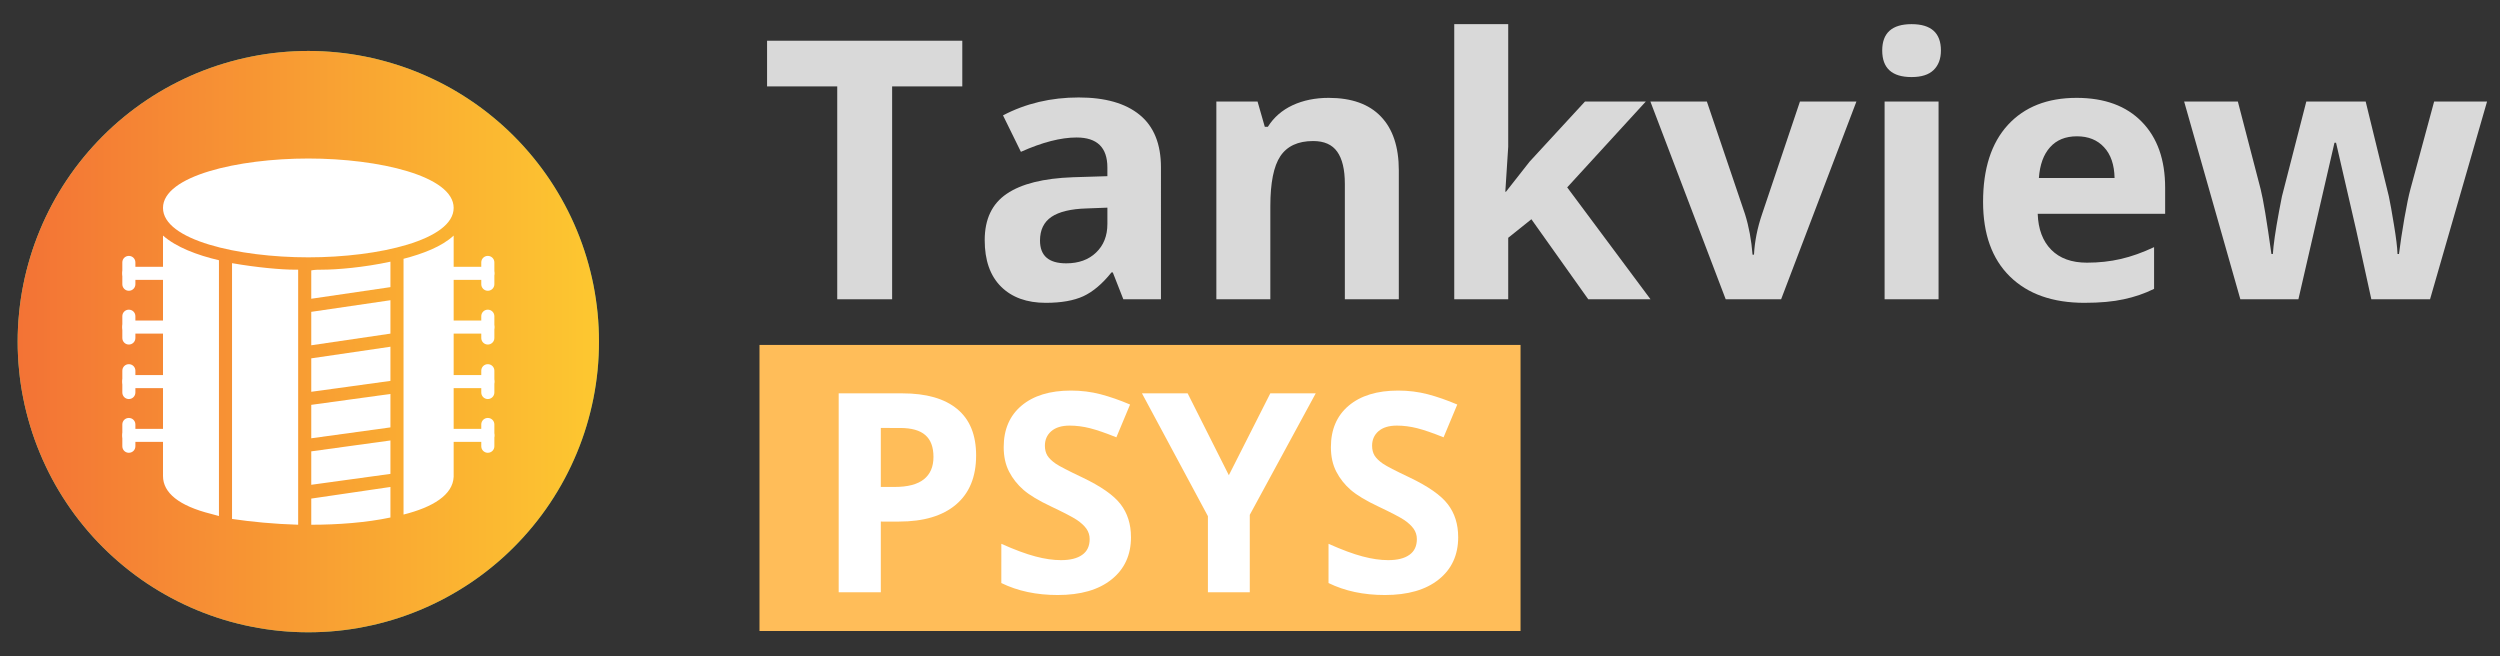 <?xml version="1.0" encoding="UTF-8" standalone="no"?>
<svg
   width="800"
   zoomAndPan="magnify"
   viewBox="0 0 600 157.5"
   height="210"
   preserveAspectRatio="xMidYMid"
   version="1.0"
   id="svg247"
   xmlns="http://www.w3.org/2000/svg"
   xmlns:svg="http://www.w3.org/2000/svg">
  <rect x="0" y="0" width="600" height="157.5" fill="#333333" stroke="none"/>
  <defs
     id="defs196">
    <clipPath
       id="974e1ac5ed">
      <path
         d="m 125.199,49.125 h 90.379 v 33.957 h -90.379 z m 0,0"
         clip-rule="nonzero"
         id="path1" />
    </clipPath>
    <clipPath
       id="2ae16a26aa">
      <path
         d="m 37.148,14.23 h 69 v 69 H 37.148 Z m 0,0"
         clip-rule="nonzero"
         id="path2" />
    </clipPath>
    <clipPath
       id="165030990c">
      <path
         d="m 106.148,48.73 c 0,1.129 -0.055,2.258 -0.164,3.383 -0.113,1.125 -0.277,2.242 -0.496,3.348 -0.223,1.109 -0.496,2.203 -0.824,3.285 -0.328,1.082 -0.707,2.145 -1.141,3.188 -0.434,1.043 -0.914,2.062 -1.449,3.062 -0.531,0.996 -1.113,1.961 -1.738,2.902 -0.629,0.941 -1.301,1.848 -2.02,2.719 -0.715,0.875 -1.473,1.711 -2.273,2.508 -0.797,0.801 -1.633,1.559 -2.508,2.273 -0.871,0.719 -1.777,1.391 -2.719,2.02 -0.941,0.625 -1.906,1.207 -2.902,1.738 -1,0.535 -2.02,1.016 -3.062,1.449 -1.043,0.434 -2.105,0.812 -3.188,1.141 -1.082,0.328 -2.176,0.602 -3.285,0.82 -1.105,0.223 -2.223,0.387 -3.348,0.5 -1.125,0.109 -2.254,0.164 -3.383,0.164 -1.129,0 -2.258,-0.055 -3.379,-0.164 -1.125,-0.113 -2.242,-0.277 -3.352,-0.5 -1.109,-0.219 -2.203,-0.492 -3.285,-0.82 -1.078,-0.328 -2.141,-0.707 -3.188,-1.141 -1.043,-0.434 -2.062,-0.914 -3.059,-1.449 -0.996,-0.531 -1.965,-1.113 -2.906,-1.738 -0.938,-0.629 -1.844,-1.301 -2.719,-2.02 -0.871,-0.715 -1.707,-1.473 -2.508,-2.273 -0.797,-0.797 -1.559,-1.633 -2.273,-2.508 -0.719,-0.871 -1.391,-1.777 -2.016,-2.719 -0.629,-0.941 -1.211,-1.906 -1.742,-2.902 -0.531,-1 -1.016,-2.02 -1.445,-3.062 -0.434,-1.043 -0.816,-2.105 -1.141,-3.188 -0.328,-1.082 -0.605,-2.176 -0.824,-3.285 -0.223,-1.105 -0.387,-2.223 -0.496,-3.348 -0.113,-1.125 -0.168,-2.254 -0.168,-3.383 0,-1.129 0.055,-2.258 0.168,-3.379 0.109,-1.125 0.273,-2.242 0.496,-3.352 0.219,-1.109 0.496,-2.203 0.824,-3.285 0.324,-1.078 0.707,-2.141 1.141,-3.188 0.43,-1.043 0.914,-2.062 1.445,-3.059 0.531,-0.996 1.113,-1.965 1.742,-2.906 0.625,-0.938 1.297,-1.844 2.016,-2.719 0.715,-0.871 1.477,-1.707 2.273,-2.508 0.801,-0.801 1.637,-1.559 2.508,-2.273 0.875,-0.719 1.781,-1.391 2.719,-2.016 0.941,-0.629 1.91,-1.211 2.906,-1.742 0.996,-0.531 2.016,-1.016 3.059,-1.449 1.047,-0.43 2.109,-0.812 3.188,-1.137 1.082,-0.328 2.176,-0.605 3.285,-0.824 1.109,-0.223 2.227,-0.387 3.352,-0.496 1.121,-0.113 2.25,-0.168 3.379,-0.168 1.129,0 2.258,0.055 3.383,0.168 1.125,0.109 2.242,0.273 3.348,0.496 1.109,0.219 2.203,0.496 3.285,0.824 1.082,0.324 2.145,0.707 3.188,1.137 1.043,0.434 2.062,0.918 3.062,1.449 0.996,0.531 1.961,1.113 2.902,1.742 0.941,0.625 1.848,1.297 2.719,2.016 0.875,0.715 1.711,1.473 2.508,2.273 0.801,0.801 1.559,1.637 2.273,2.508 0.719,0.875 1.391,1.781 2.02,2.719 0.625,0.941 1.207,1.91 1.738,2.906 0.535,0.996 1.016,2.016 1.449,3.059 0.434,1.047 0.812,2.109 1.141,3.188 0.328,1.082 0.602,2.176 0.824,3.285 0.219,1.109 0.383,2.227 0.496,3.352 0.109,1.121 0.164,2.25 0.164,3.379 z m 0,0"
         clip-rule="nonzero"
         id="path3" />
    </clipPath>
    <linearGradient
       x1="-2.67581e-05"
       gradientTransform="matrix(0.086,0,0,0.086,37.149,14.231)"
       y1="400"
       x2="800"
       gradientUnits="userSpaceOnUse"
       y2="400"
       id="0017af63ba">
      <stop
         stop-opacity="1"
         stop-color="rgb(39.6%, 78.4%, 54.5%)"
         offset="0"
         id="stop3" />
      <stop
         stop-opacity="1"
         stop-color="rgb(39.493%, 78.244%, 54.463%)"
         offset="0.016"
         id="stop4" />
      <stop
         stop-opacity="1"
         stop-color="rgb(39.281%, 77.933%, 54.39%)"
         offset="0.031"
         id="stop5" />
      <stop
         stop-opacity="1"
         stop-color="rgb(39.067%, 77.621%, 54.317%)"
         offset="0.047"
         id="stop6" />
      <stop
         stop-opacity="1"
         stop-color="rgb(38.853%, 77.309%, 54.243%)"
         offset="0.062"
         id="stop7" />
      <stop
         stop-opacity="1"
         stop-color="rgb(38.64%, 76.996%, 54.17%)"
         offset="0.078"
         id="stop8" />
      <stop
         stop-opacity="1"
         stop-color="rgb(38.426%, 76.683%, 54.097%)"
         offset="0.094"
         id="stop9" />
      <stop
         stop-opacity="1"
         stop-color="rgb(38.213%, 76.37%, 54.024%)"
         offset="0.109"
         id="stop10" />
      <stop
         stop-opacity="1"
         stop-color="rgb(37.999%, 76.057%, 53.95%)"
         offset="0.125"
         id="stop11" />
      <stop
         stop-opacity="1"
         stop-color="rgb(37.785%, 75.745%, 53.876%)"
         offset="0.141"
         id="stop12" />
      <stop
         stop-opacity="1"
         stop-color="rgb(37.572%, 75.432%, 53.802%)"
         offset="0.156"
         id="stop13" />
      <stop
         stop-opacity="1"
         stop-color="rgb(37.358%, 75.121%, 53.729%)"
         offset="0.172"
         id="stop14" />
      <stop
         stop-opacity="1"
         stop-color="rgb(37.144%, 74.808%, 53.656%)"
         offset="0.188"
         id="stop15" />
      <stop
         stop-opacity="1"
         stop-color="rgb(36.931%, 74.495%, 53.583%)"
         offset="0.203"
         id="stop16" />
      <stop
         stop-opacity="1"
         stop-color="rgb(36.716%, 74.182%, 53.51%)"
         offset="0.219"
         id="stop17" />
      <stop
         stop-opacity="1"
         stop-color="rgb(36.502%, 73.869%, 53.436%)"
         offset="0.234"
         id="stop18" />
      <stop
         stop-opacity="1"
         stop-color="rgb(36.288%, 73.557%, 53.363%)"
         offset="0.25"
         id="stop19" />
      <stop
         stop-opacity="1"
         stop-color="rgb(36.075%, 73.244%, 53.29%)"
         offset="0.266"
         id="stop20" />
      <stop
         stop-opacity="1"
         stop-color="rgb(35.861%, 72.931%, 53.217%)"
         offset="0.281"
         id="stop21" />
      <stop
         stop-opacity="1"
         stop-color="rgb(35.648%, 72.62%, 53.143%)"
         offset="0.297"
         id="stop22" />
      <stop
         stop-opacity="1"
         stop-color="rgb(35.434%, 72.307%, 53.07%)"
         offset="0.312"
         id="stop23" />
      <stop
         stop-opacity="1"
         stop-color="rgb(35.22%, 71.994%, 52.995%)"
         offset="0.328"
         id="stop24" />
      <stop
         stop-opacity="1"
         stop-color="rgb(35.007%, 71.681%, 52.922%)"
         offset="0.344"
         id="stop25" />
      <stop
         stop-opacity="1"
         stop-color="rgb(34.793%, 71.368%, 52.849%)"
         offset="0.359"
         id="stop26" />
      <stop
         stop-opacity="1"
         stop-color="rgb(34.579%, 71.056%, 52.776%)"
         offset="0.375"
         id="stop27" />
      <stop
         stop-opacity="1"
         stop-color="rgb(34.366%, 70.743%, 52.702%)"
         offset="0.391"
         id="stop28" />
      <stop
         stop-opacity="1"
         stop-color="rgb(34.152%, 70.43%, 52.629%)"
         offset="0.406"
         id="stop29" />
      <stop
         stop-opacity="1"
         stop-color="rgb(33.939%, 70.119%, 52.556%)"
         offset="0.422"
         id="stop30" />
      <stop
         stop-opacity="1"
         stop-color="rgb(33.725%, 69.806%, 52.483%)"
         offset="0.438"
         id="stop31" />
      <stop
         stop-opacity="1"
         stop-color="rgb(33.51%, 69.493%, 52.409%)"
         offset="0.453"
         id="stop32" />
      <stop
         stop-opacity="1"
         stop-color="rgb(33.296%, 69.18%, 52.336%)"
         offset="0.469"
         id="stop33" />
      <stop
         stop-opacity="1"
         stop-color="rgb(33.083%, 68.867%, 52.263%)"
         offset="0.484"
         id="stop34" />
      <stop
         stop-opacity="1"
         stop-color="rgb(32.869%, 68.555%, 52.185%)"
         offset="0.5"
         id="stop35" />
      <stop
         stop-opacity="1"
         stop-color="rgb(32.654%, 68.242%, 52.101%)"
         offset="0.516"
         id="stop36" />
      <stop
         stop-opacity="1"
         stop-color="rgb(32.44%, 67.929%, 52.016%)"
         offset="0.531"
         id="stop37" />
      <stop
         stop-opacity="1"
         stop-color="rgb(32.225%, 67.616%, 51.93%)"
         offset="0.547"
         id="stop38" />
      <stop
         stop-opacity="1"
         stop-color="rgb(32.01%, 67.305%, 51.843%)"
         offset="0.562"
         id="stop39" />
      <stop
         stop-opacity="1"
         stop-color="rgb(31.796%, 66.992%, 51.758%)"
         offset="0.578"
         id="stop40" />
      <stop
         stop-opacity="1"
         stop-color="rgb(31.581%, 66.679%, 51.672%)"
         offset="0.594"
         id="stop41" />
      <stop
         stop-opacity="1"
         stop-color="rgb(31.367%, 66.367%, 51.587%)"
         offset="0.609"
         id="stop42" />
      <stop
         stop-opacity="1"
         stop-color="rgb(31.152%, 66.054%, 51.5%)"
         offset="0.625"
         id="stop43" />
      <stop
         stop-opacity="1"
         stop-color="rgb(30.937%, 65.741%, 51.414%)"
         offset="0.641"
         id="stop44" />
      <stop
         stop-opacity="1"
         stop-color="rgb(30.724%, 65.428%, 51.329%)"
         offset="0.656"
         id="stop45" />
      <stop
         stop-opacity="1"
         stop-color="rgb(30.508%, 65.115%, 51.244%)"
         offset="0.672"
         id="stop46" />
      <stop
         stop-opacity="1"
         stop-color="rgb(30.295%, 64.804%, 51.157%)"
         offset="0.688"
         id="stop47" />
      <stop
         stop-opacity="1"
         stop-color="rgb(30.08%, 64.491%, 51.071%)"
         offset="0.703"
         id="stop48" />
      <stop
         stop-opacity="1"
         stop-color="rgb(29.865%, 64.178%, 50.986%)"
         offset="0.719"
         id="stop49" />
      <stop
         stop-opacity="1"
         stop-color="rgb(29.651%, 63.866%, 50.9%)"
         offset="0.734"
         id="stop50" />
      <stop
         stop-opacity="1"
         stop-color="rgb(29.436%, 63.553%, 50.813%)"
         offset="0.75"
         id="stop51" />
      <stop
         stop-opacity="1"
         stop-color="rgb(29.222%, 63.24%, 50.728%)"
         offset="0.766"
         id="stop52" />
      <stop
         stop-opacity="1"
         stop-color="rgb(29.007%, 62.927%, 50.642%)"
         offset="0.781"
         id="stop53" />
      <stop
         stop-opacity="1"
         stop-color="rgb(28.792%, 62.614%, 50.557%)"
         offset="0.797"
         id="stop54" />
      <stop
         stop-opacity="1"
         stop-color="rgb(28.578%, 62.303%, 50.47%)"
         offset="0.812"
         id="stop55" />
      <stop
         stop-opacity="1"
         stop-color="rgb(28.363%, 61.99%, 50.385%)"
         offset="0.828"
         id="stop56" />
      <stop
         stop-opacity="1"
         stop-color="rgb(28.149%, 61.678%, 50.299%)"
         offset="0.844"
         id="stop57" />
      <stop
         stop-opacity="1"
         stop-color="rgb(27.934%, 61.365%, 50.214%)"
         offset="0.859"
         id="stop58" />
      <stop
         stop-opacity="1"
         stop-color="rgb(27.719%, 61.052%, 50.128%)"
         offset="0.875"
         id="stop59" />
      <stop
         stop-opacity="1"
         stop-color="rgb(27.505%, 60.739%, 50.041%)"
         offset="0.891"
         id="stop60" />
      <stop
         stop-opacity="1"
         stop-color="rgb(27.29%, 60.426%, 49.956%)"
         offset="0.906"
         id="stop61" />
      <stop
         stop-opacity="1"
         stop-color="rgb(27.077%, 60.114%, 49.87%)"
         offset="0.922"
         id="stop62" />
      <stop
         stop-opacity="1"
         stop-color="rgb(26.862%, 59.802%, 49.785%)"
         offset="0.938"
         id="stop63" />
      <stop
         stop-opacity="1"
         stop-color="rgb(26.646%, 59.489%, 49.698%)"
         offset="0.953"
         id="stop64" />
      <stop
         stop-opacity="1"
         stop-color="rgb(26.433%, 59.177%, 49.612%)"
         offset="0.969"
         id="stop65" />
      <stop
         stop-opacity="1"
         stop-color="rgb(26.218%, 58.864%, 49.527%)"
         offset="0.984"
         id="stop66" />
      <stop
         stop-opacity="1"
         stop-color="rgb(26.004%, 58.554%, 49.442%)"
         offset="1"
         id="stop67" />
    </linearGradient>
    <linearGradient
       x1="-2.67581e-05"
       gradientTransform="matrix(0.086,0,0,0.086,37.149,14.231)"
       y1="400"
       x2="800"
       gradientUnits="userSpaceOnUse"
       y2="400"
       id="54bf9775ef">
      <stop
         stop-opacity="1"
         stop-color="rgb(95.299%, 45.099%, 20.799%)"
         offset="0"
         id="stop68" />
      <stop
         stop-opacity="1"
         stop-color="rgb(95.314%, 45.227%, 20.793%)"
         offset="0.008"
         id="stop69" />
      <stop
         stop-opacity="1"
         stop-color="rgb(95.346%, 45.488%, 20.779%)"
         offset="0.016"
         id="stop70" />
      <stop
         stop-opacity="1"
         stop-color="rgb(95.378%, 45.75%, 20.767%)"
         offset="0.023"
         id="stop71" />
      <stop
         stop-opacity="1"
         stop-color="rgb(95.41%, 46.014%, 20.755%)"
         offset="0.031"
         id="stop72" />
      <stop
         stop-opacity="1"
         stop-color="rgb(95.441%, 46.277%, 20.741%)"
         offset="0.039"
         id="stop73" />
      <stop
         stop-opacity="1"
         stop-color="rgb(95.473%, 46.539%, 20.729%)"
         offset="0.047"
         id="stop74" />
      <stop
         stop-opacity="1"
         stop-color="rgb(95.505%, 46.803%, 20.717%)"
         offset="0.055"
         id="stop75" />
      <stop
         stop-opacity="1"
         stop-color="rgb(95.537%, 47.066%, 20.703%)"
         offset="0.062"
         id="stop76" />
      <stop
         stop-opacity="1"
         stop-color="rgb(95.569%, 47.33%, 20.691%)"
         offset="0.07"
         id="stop77" />
      <stop
         stop-opacity="1"
         stop-color="rgb(95.601%, 47.592%, 20.679%)"
         offset="0.078"
         id="stop78" />
      <stop
         stop-opacity="1"
         stop-color="rgb(95.633%, 47.856%, 20.665%)"
         offset="0.086"
         id="stop79" />
      <stop
         stop-opacity="1"
         stop-color="rgb(95.665%, 48.119%, 20.653%)"
         offset="0.094"
         id="stop80" />
      <stop
         stop-opacity="1"
         stop-color="rgb(95.697%, 48.383%, 20.639%)"
         offset="0.102"
         id="stop81" />
      <stop
         stop-opacity="1"
         stop-color="rgb(95.729%, 48.645%, 20.627%)"
         offset="0.109"
         id="stop82" />
      <stop
         stop-opacity="1"
         stop-color="rgb(95.76%, 48.909%, 20.615%)"
         offset="0.117"
         id="stop83" />
      <stop
         stop-opacity="1"
         stop-color="rgb(95.792%, 49.171%, 20.601%)"
         offset="0.125"
         id="stop84" />
      <stop
         stop-opacity="1"
         stop-color="rgb(95.824%, 49.435%, 20.589%)"
         offset="0.133"
         id="stop85" />
      <stop
         stop-opacity="1"
         stop-color="rgb(95.856%, 49.698%, 20.576%)"
         offset="0.141"
         id="stop86" />
      <stop
         stop-opacity="1"
         stop-color="rgb(95.888%, 49.962%, 20.563%)"
         offset="0.148"
         id="stop87" />
      <stop
         stop-opacity="1"
         stop-color="rgb(95.92%, 50.224%, 20.551%)"
         offset="0.156"
         id="stop88" />
      <stop
         stop-opacity="1"
         stop-color="rgb(95.952%, 50.488%, 20.538%)"
         offset="0.164"
         id="stop89" />
      <stop
         stop-opacity="1"
         stop-color="rgb(95.984%, 50.751%, 20.525%)"
         offset="0.172"
         id="stop90" />
      <stop
         stop-opacity="1"
         stop-color="rgb(96.016%, 51.013%, 20.512%)"
         offset="0.18"
         id="stop91" />
      <stop
         stop-opacity="1"
         stop-color="rgb(96.048%, 51.277%, 20.499%)"
         offset="0.188"
         id="stop92" />
      <stop
         stop-opacity="1"
         stop-color="rgb(96.08%, 51.54%, 20.486%)"
         offset="0.195"
         id="stop93" />
      <stop
         stop-opacity="1"
         stop-color="rgb(96.111%, 51.804%, 20.474%)"
         offset="0.203"
         id="stop94" />
      <stop
         stop-opacity="1"
         stop-color="rgb(96.143%, 52.066%, 20.461%)"
         offset="0.211"
         id="stop95" />
      <stop
         stop-opacity="1"
         stop-color="rgb(96.175%, 52.33%, 20.448%)"
         offset="0.219"
         id="stop96" />
      <stop
         stop-opacity="1"
         stop-color="rgb(96.207%, 52.592%, 20.436%)"
         offset="0.227"
         id="stop97" />
      <stop
         stop-opacity="1"
         stop-color="rgb(96.239%, 52.856%, 20.422%)"
         offset="0.234"
         id="stop98" />
      <stop
         stop-opacity="1"
         stop-color="rgb(96.271%, 53.119%, 20.41%)"
         offset="0.242"
         id="stop99" />
      <stop
         stop-opacity="1"
         stop-color="rgb(96.303%, 53.383%, 20.398%)"
         offset="0.25"
         id="stop100" />
      <stop
         stop-opacity="1"
         stop-color="rgb(96.335%, 53.645%, 20.384%)"
         offset="0.258"
         id="stop101" />
      <stop
         stop-opacity="1"
         stop-color="rgb(96.367%, 53.909%, 20.372%)"
         offset="0.266"
         id="stop102" />
      <stop
         stop-opacity="1"
         stop-color="rgb(96.399%, 54.172%, 20.36%)"
         offset="0.273"
         id="stop103" />
      <stop
         stop-opacity="1"
         stop-color="rgb(96.431%, 54.436%, 20.346%)"
         offset="0.281"
         id="stop104" />
      <stop
         stop-opacity="1"
         stop-color="rgb(96.461%, 54.698%, 20.334%)"
         offset="0.289"
         id="stop105" />
      <stop
         stop-opacity="1"
         stop-color="rgb(96.494%, 54.962%, 20.32%)"
         offset="0.297"
         id="stop106" />
      <stop
         stop-opacity="1"
         stop-color="rgb(96.526%, 55.225%, 20.308%)"
         offset="0.305"
         id="stop107" />
      <stop
         stop-opacity="1"
         stop-color="rgb(96.558%, 55.489%, 20.296%)"
         offset="0.312"
         id="stop108" />
      <stop
         stop-opacity="1"
         stop-color="rgb(96.59%, 55.751%, 20.282%)"
         offset="0.32"
         id="stop109" />
      <stop
         stop-opacity="1"
         stop-color="rgb(96.622%, 56.013%, 20.27%)"
         offset="0.328"
         id="stop110" />
      <stop
         stop-opacity="1"
         stop-color="rgb(96.654%, 56.277%, 20.258%)"
         offset="0.336"
         id="stop111" />
      <stop
         stop-opacity="1"
         stop-color="rgb(96.686%, 56.54%, 20.244%)"
         offset="0.344"
         id="stop112" />
      <stop
         stop-opacity="1"
         stop-color="rgb(96.718%, 56.804%, 20.232%)"
         offset="0.352"
         id="stop113" />
      <stop
         stop-opacity="1"
         stop-color="rgb(96.75%, 57.066%, 20.219%)"
         offset="0.359"
         id="stop114" />
      <stop
         stop-opacity="1"
         stop-color="rgb(96.78%, 57.33%, 20.206%)"
         offset="0.367"
         id="stop115" />
      <stop
         stop-opacity="1"
         stop-color="rgb(96.812%, 57.593%, 20.193%)"
         offset="0.375"
         id="stop116" />
      <stop
         stop-opacity="1"
         stop-color="rgb(96.844%, 57.857%, 20.18%)"
         offset="0.383"
         id="stop117" />
      <stop
         stop-opacity="1"
         stop-color="rgb(96.877%, 58.119%, 20.168%)"
         offset="0.391"
         id="stop118" />
      <stop
         stop-opacity="1"
         stop-color="rgb(96.909%, 58.383%, 20.155%)"
         offset="0.398"
         id="stop119" />
      <stop
         stop-opacity="1"
         stop-color="rgb(96.941%, 58.646%, 20.142%)"
         offset="0.406"
         id="stop120" />
      <stop
         stop-opacity="1"
         stop-color="rgb(96.973%, 58.91%, 20.129%)"
         offset="0.414"
         id="stop121" />
      <stop
         stop-opacity="1"
         stop-color="rgb(97.005%, 59.172%, 20.117%)"
         offset="0.422"
         id="stop122" />
      <stop
         stop-opacity="1"
         stop-color="rgb(97.037%, 59.436%, 20.103%)"
         offset="0.43"
         id="stop123" />
      <stop
         stop-opacity="1"
         stop-color="rgb(97.069%, 59.698%, 20.091%)"
         offset="0.438"
         id="stop124" />
      <stop
         stop-opacity="1"
         stop-color="rgb(97.101%, 59.962%, 20.079%)"
         offset="0.445"
         id="stop125" />
      <stop
         stop-opacity="1"
         stop-color="rgb(97.131%, 60.225%, 20.065%)"
         offset="0.453"
         id="stop126" />
      <stop
         stop-opacity="1"
         stop-color="rgb(97.163%, 60.489%, 20.053%)"
         offset="0.461"
         id="stop127" />
      <stop
         stop-opacity="1"
         stop-color="rgb(97.195%, 60.751%, 20.039%)"
         offset="0.469"
         id="stop128" />
      <stop
         stop-opacity="1"
         stop-color="rgb(97.227%, 61.014%, 20.027%)"
         offset="0.477"
         id="stop129" />
      <stop
         stop-opacity="1"
         stop-color="rgb(97.26%, 61.278%, 20.015%)"
         offset="0.484"
         id="stop130" />
      <stop
         stop-opacity="1"
         stop-color="rgb(97.292%, 61.54%, 20.001%)"
         offset="0.492"
         id="stop131" />
      <stop
         stop-opacity="1"
         stop-color="rgb(97.321%, 61.8%, 19.984%)"
         offset="0.5"
         id="stop132" />
      <stop
         stop-opacity="1"
         stop-color="rgb(97.351%, 62.057%, 19.966%)"
         offset="0.508"
         id="stop133" />
      <stop
         stop-opacity="1"
         stop-color="rgb(97.38%, 62.314%, 19.948%)"
         offset="0.516"
         id="stop134" />
      <stop
         stop-opacity="1"
         stop-color="rgb(97.409%, 62.572%, 19.93%)"
         offset="0.523"
         id="stop135" />
      <stop
         stop-opacity="1"
         stop-color="rgb(97.438%, 62.83%, 19.911%)"
         offset="0.531"
         id="stop136" />
      <stop
         stop-opacity="1"
         stop-color="rgb(97.467%, 63.086%, 19.893%)"
         offset="0.539"
         id="stop137" />
      <stop
         stop-opacity="1"
         stop-color="rgb(97.496%, 63.344%, 19.875%)"
         offset="0.547"
         id="stop138" />
      <stop
         stop-opacity="1"
         stop-color="rgb(97.525%, 63.602%, 19.856%)"
         offset="0.555"
         id="stop139" />
      <stop
         stop-opacity="1"
         stop-color="rgb(97.554%, 63.86%, 19.838%)"
         offset="0.562"
         id="stop140" />
      <stop
         stop-opacity="1"
         stop-color="rgb(97.583%, 64.116%, 19.82%)"
         offset="0.57"
         id="stop141" />
      <stop
         stop-opacity="1"
         stop-color="rgb(97.612%, 64.374%, 19.801%)"
         offset="0.578"
         id="stop142" />
      <stop
         stop-opacity="1"
         stop-color="rgb(97.641%, 64.632%, 19.783%)"
         offset="0.586"
         id="stop143" />
      <stop
         stop-opacity="1"
         stop-color="rgb(97.67%, 64.89%, 19.765%)"
         offset="0.594"
         id="stop144" />
      <stop
         stop-opacity="1"
         stop-color="rgb(97.701%, 65.146%, 19.746%)"
         offset="0.602"
         id="stop145" />
      <stop
         stop-opacity="1"
         stop-color="rgb(97.729%, 65.404%, 19.728%)"
         offset="0.609"
         id="stop146" />
      <stop
         stop-opacity="1"
         stop-color="rgb(97.758%, 65.662%, 19.71%)"
         offset="0.617"
         id="stop147" />
      <stop
         stop-opacity="1"
         stop-color="rgb(97.787%, 65.918%, 19.69%)"
         offset="0.625"
         id="stop148" />
      <stop
         stop-opacity="1"
         stop-color="rgb(97.816%, 66.176%, 19.672%)"
         offset="0.633"
         id="stop149" />
      <stop
         stop-opacity="1"
         stop-color="rgb(97.845%, 66.434%, 19.653%)"
         offset="0.641"
         id="stop150" />
      <stop
         stop-opacity="1"
         stop-color="rgb(97.874%, 66.692%, 19.635%)"
         offset="0.648"
         id="stop151" />
      <stop
         stop-opacity="1"
         stop-color="rgb(97.903%, 66.948%, 19.617%)"
         offset="0.656"
         id="stop152" />
      <stop
         stop-opacity="1"
         stop-color="rgb(97.932%, 67.206%, 19.598%)"
         offset="0.664"
         id="stop153" />
      <stop
         stop-opacity="1"
         stop-color="rgb(97.961%, 67.464%, 19.58%)"
         offset="0.672"
         id="stop154" />
      <stop
         stop-opacity="1"
         stop-color="rgb(97.99%, 67.72%, 19.562%)"
         offset="0.68"
         id="stop155" />
      <stop
         stop-opacity="1"
         stop-color="rgb(98.019%, 67.978%, 19.543%)"
         offset="0.688"
         id="stop156" />
      <stop
         stop-opacity="1"
         stop-color="rgb(98.048%, 68.236%, 19.525%)"
         offset="0.695"
         id="stop157" />
      <stop
         stop-opacity="1"
         stop-color="rgb(98.079%, 68.494%, 19.507%)"
         offset="0.703"
         id="stop158" />
      <stop
         stop-opacity="1"
         stop-color="rgb(98.108%, 68.75%, 19.489%)"
         offset="0.711"
         id="stop159" />
      <stop
         stop-opacity="1"
         stop-color="rgb(98.137%, 69.008%, 19.47%)"
         offset="0.719"
         id="stop160" />
      <stop
         stop-opacity="1"
         stop-color="rgb(98.166%, 69.266%, 19.452%)"
         offset="0.727"
         id="stop161" />
      <stop
         stop-opacity="1"
         stop-color="rgb(98.195%, 69.522%, 19.434%)"
         offset="0.734"
         id="stop162" />
      <stop
         stop-opacity="1"
         stop-color="rgb(98.224%, 69.78%, 19.415%)"
         offset="0.742"
         id="stop163" />
      <stop
         stop-opacity="1"
         stop-color="rgb(98.253%, 70.038%, 19.397%)"
         offset="0.75"
         id="stop164" />
      <stop
         stop-opacity="1"
         stop-color="rgb(98.282%, 70.296%, 19.379%)"
         offset="0.758"
         id="stop165" />
      <stop
         stop-opacity="1"
         stop-color="rgb(98.311%, 70.552%, 19.36%)"
         offset="0.766"
         id="stop166" />
      <stop
         stop-opacity="1"
         stop-color="rgb(98.34%, 70.81%, 19.341%)"
         offset="0.773"
         id="stop167" />
      <stop
         stop-opacity="1"
         stop-color="rgb(98.369%, 71.068%, 19.322%)"
         offset="0.781"
         id="stop168" />
      <stop
         stop-opacity="1"
         stop-color="rgb(98.398%, 71.326%, 19.304%)"
         offset="0.789"
         id="stop169" />
      <stop
         stop-opacity="1"
         stop-color="rgb(98.428%, 71.582%, 19.286%)"
         offset="0.797"
         id="stop170" />
      <stop
         stop-opacity="1"
         stop-color="rgb(98.457%, 71.84%, 19.267%)"
         offset="0.805"
         id="stop171" />
      <stop
         stop-opacity="1"
         stop-color="rgb(98.486%, 72.098%, 19.249%)"
         offset="0.812"
         id="stop172" />
      <stop
         stop-opacity="1"
         stop-color="rgb(98.515%, 72.354%, 19.231%)"
         offset="0.82"
         id="stop173" />
      <stop
         stop-opacity="1"
         stop-color="rgb(98.544%, 72.612%, 19.212%)"
         offset="0.828"
         id="stop174" />
      <stop
         stop-opacity="1"
         stop-color="rgb(98.573%, 72.87%, 19.194%)"
         offset="0.836"
         id="stop175" />
      <stop
         stop-opacity="1"
         stop-color="rgb(98.602%, 73.128%, 19.176%)"
         offset="0.844"
         id="stop176" />
      <stop
         stop-opacity="1"
         stop-color="rgb(98.631%, 73.384%, 19.157%)"
         offset="0.852"
         id="stop177" />
      <stop
         stop-opacity="1"
         stop-color="rgb(98.66%, 73.642%, 19.139%)"
         offset="0.859"
         id="stop178" />
      <stop
         stop-opacity="1"
         stop-color="rgb(98.689%, 73.9%, 19.121%)"
         offset="0.867"
         id="stop179" />
      <stop
         stop-opacity="1"
         stop-color="rgb(98.718%, 74.156%, 19.102%)"
         offset="0.875"
         id="stop180" />
      <stop
         stop-opacity="1"
         stop-color="rgb(98.747%, 74.414%, 19.084%)"
         offset="0.883"
         id="stop181" />
      <stop
         stop-opacity="1"
         stop-color="rgb(98.778%, 74.672%, 19.066%)"
         offset="0.891"
         id="stop182" />
      <stop
         stop-opacity="1"
         stop-color="rgb(98.807%, 74.93%, 19.048%)"
         offset="0.898"
         id="stop183" />
      <stop
         stop-opacity="1"
         stop-color="rgb(98.836%, 75.186%, 19.029%)"
         offset="0.906"
         id="stop184" />
      <stop
         stop-opacity="1"
         stop-color="rgb(98.865%, 75.444%, 19.011%)"
         offset="0.914"
         id="stop185" />
      <stop
         stop-opacity="1"
         stop-color="rgb(98.894%, 75.702%, 18.991%)"
         offset="0.922"
         id="stop186" />
      <stop
         stop-opacity="1"
         stop-color="rgb(98.923%, 75.96%, 18.973%)"
         offset="0.93"
         id="stop187" />
      <stop
         stop-opacity="1"
         stop-color="rgb(98.952%, 76.216%, 18.954%)"
         offset="0.938"
         id="stop188" />
      <stop
         stop-opacity="1"
         stop-color="rgb(98.981%, 76.474%, 18.936%)"
         offset="0.945"
         id="stop189" />
      <stop
         stop-opacity="1"
         stop-color="rgb(99.01%, 76.732%, 18.918%)"
         offset="0.953"
         id="stop190" />
      <stop
         stop-opacity="1"
         stop-color="rgb(99.039%, 76.988%, 18.9%)"
         offset="0.961"
         id="stop191" />
      <stop
         stop-opacity="1"
         stop-color="rgb(99.068%, 77.246%, 18.881%)"
         offset="0.969"
         id="stop192" />
      <stop
         stop-opacity="1"
         stop-color="rgb(99.097%, 77.504%, 18.863%)"
         offset="0.977"
         id="stop193" />
      <stop
         stop-opacity="1"
         stop-color="rgb(99.127%, 77.762%, 18.845%)"
         offset="0.984"
         id="stop194" />
      <stop
         stop-opacity="1"
         stop-color="rgb(99.156%, 78.018%, 18.826%)"
         offset="0.992"
         id="stop195" />
      <stop
         stop-opacity="1"
         stop-color="rgb(99.185%, 78.273%, 18.808%)"
         offset="1"
         id="stop196" />
    </linearGradient>
  </defs>
  <g
     id="g248"
     transform="matrix(2.022,0,0,2.022,-70.874,-16.544)">
    <g
       fill="#d9d9d9"
       fill-opacity="1"
       id="g198">
      <g
         transform="translate(125.239,43.704)"
         id="g197">
        <g
           id="g196">
          <path
             d="M 15.703,0 H 9.188 V -25.266 H 0.859 V -30.688 H 24.031 v 5.422 h -8.328 z m 0,0"
             id="path196" />
        </g>
      </g>
    </g>
    <g
       fill="#d9d9d9"
       fill-opacity="1"
       id="g201">
      <g
         transform="translate(150.118,43.704)"
         id="g200">
        <g
           id="g199">
          <path
             d="m 18.266,0 -1.25,-3.188 h -0.156 c -1.086,1.355 -2.199,2.297 -3.344,2.828 C 12.379,0.16 10.895,0.422 9.062,0.422 6.812,0.422 5.039,-0.219 3.75,-1.5 2.457,-2.789 1.812,-4.629 1.812,-7.016 c 0,-2.488 0.867,-4.32 2.609,-5.5 1.738,-1.188 4.363,-1.844 7.875,-1.969 l 4.078,-0.125 v -1.031 c 0,-2.375 -1.219,-3.562 -3.656,-3.562 -1.875,0 -4.078,0.57 -6.609,1.703 l -2.125,-4.328 c 2.695,-1.414 5.691,-2.125 8.984,-2.125 3.145,0 5.555,0.688 7.234,2.062 1.688,1.375 2.531,3.461 2.531,6.25 V 0 Z M 16.375,-10.875 l -2.484,0.094 c -1.855,0.055 -3.242,0.387 -4.156,1 -0.906,0.617 -1.359,1.555 -1.359,2.812 0,1.805 1.035,2.703 3.109,2.703 1.477,0 2.66,-0.426 3.547,-1.281 C 15.926,-6.398 16.375,-7.531 16.375,-8.938 Z m 0,0"
             id="path198" />
        </g>
      </g>
    </g>
    <g
       fill="#d9d9d9"
       fill-opacity="1"
       id="g204">
      <g
         transform="translate(176.067,43.704)"
         id="g203">
        <g
           id="g202">
          <path
             d="m 25.016,0 h -6.406 v -13.703 c 0,-1.695 -0.305,-2.969 -0.906,-3.812 -0.594,-0.844 -1.547,-1.266 -2.859,-1.266 -1.793,0 -3.09,0.602 -3.891,1.797 -0.793,1.188 -1.188,3.168 -1.188,5.938 V 0 H 3.359 V -23.469 H 8.25 l 0.859,3 H 9.469 c 0.707,-1.125 1.688,-1.977 2.938,-2.562 1.258,-0.582 2.688,-0.875 4.281,-0.875 2.727,0 4.797,0.742 6.203,2.219 1.414,1.469 2.125,3.602 2.125,6.391 z m 0,0"
             id="path201" />
        </g>
      </g>
    </g>
    <g
       fill="#d9d9d9"
       fill-opacity="1"
       id="g207">
      <g
         transform="translate(204.303,43.704)"
         id="g206">
        <g
           id="g205">
          <path
             d="m 9.5,-12.766 2.797,-3.562 6.578,-7.141 h 7.219 L 16.766,-13.281 26.656,0 h -7.391 l -6.75,-9.5 -2.75,2.203 V 0 h -6.406 v -32.656 h 6.406 v 14.562 l -0.344,5.328 z m 0,0"
             id="path204" />
        </g>
      </g>
    </g>
    <g
       fill="#d9d9d9"
       fill-opacity="1"
       id="g210">
      <g
         transform="translate(230.944,43.704)"
         id="g209">
        <g
           id="g208">
          <path
             d="M 8.938,0 0,-23.469 h 6.703 l 4.531,13.375 c 0.457,1.461 0.754,3.059 0.891,4.797 h 0.172 C 12.379,-6.867 12.695,-8.469 13.25,-10.094 l 4.5,-13.375 h 6.703 L 15.516,0 Z m 0,0"
             id="path207" />
        </g>
      </g>
    </g>
    <g
       fill="#d9d9d9"
       fill-opacity="1"
       id="g213">
      <g
         transform="translate(255.382,43.704)"
         id="g212">
        <g
           id="g211">
          <path
             d="m 3.078,-29.531 c 0,-2.082 1.16,-3.125 3.484,-3.125 2.32,0 3.484,1.043 3.484,3.125 0,0.992 -0.293,1.766 -0.875,2.328 C 8.598,-26.648 7.727,-26.375 6.562,-26.375 c -2.324,0 -3.484,-1.051 -3.484,-3.156 z M 9.766,0 h -6.406 v -23.469 h 6.406 z m 0,0"
             id="path210" />
        </g>
      </g>
    </g>
    <g
       fill="#d9d9d9"
       fill-opacity="1"
       id="g216">
      <g
         transform="translate(268.493,43.704)"
         id="g215">
        <g
           id="g214">
          <path
             d="m 13.078,-19.344 c -1.355,0 -2.418,0.434 -3.188,1.297 -0.773,0.855 -1.215,2.074 -1.328,3.656 h 8.984 c -0.031,-1.582 -0.449,-2.801 -1.25,-3.656 -0.793,-0.863 -1.867,-1.297 -3.219,-1.297 z m 0.906,19.766 C 10.203,0.422 7.25,-0.617 5.125,-2.703 3,-4.785 1.938,-7.738 1.938,-11.562 c 0,-3.938 0.977,-6.977 2.938,-9.125 1.969,-2.145 4.688,-3.219 8.156,-3.219 3.32,0 5.906,0.949 7.75,2.844 1.844,1.887 2.766,4.492 2.766,7.812 v 3.109 h -15.125 c 0.062,1.824 0.598,3.246 1.609,4.266 1.008,1.023 2.422,1.531 4.234,1.531 1.414,0 2.754,-0.145 4.016,-0.438 1.258,-0.289 2.578,-0.758 3.953,-1.406 v 4.953 c -1.125,0.555 -2.324,0.965 -3.594,1.234 -1.273,0.281 -2.824,0.422 -4.656,0.422 z m 0,0"
             id="path213" />
        </g>
      </g>
    </g>
    <g
       fill="#d9d9d9"
       fill-opacity="1"
       id="g219">
      <g
         transform="translate(293.875,43.704)"
         id="g218">
        <g
           id="g217">
          <path
             d="m 22.641,0 -1.797,-8.203 -2.391,-10.375 h -0.188 L 13.984,0 H 7.094 L 0.422,-23.469 h 6.375 L 9.5,-13.078 c 0.312,1.23 0.738,3.797 1.281,7.703 h 0.172 c 0.062,-1.062 0.305,-2.75 0.734,-5.062 l 0.344,-1.781 2.891,-11.25 h 7.047 l 2.75,11.25 c 0.164,0.773 0.367,1.902 0.609,3.391 0.25,1.492 0.391,2.641 0.422,3.453 h 0.172 c 0.156,-1.238 0.367,-2.648 0.641,-4.234 0.281,-1.594 0.52,-2.75 0.719,-3.469 l 2.812,-10.391 H 36.375 L 29.609,0 Z m 0,0"
             id="path216" />
        </g>
      </g>
    </g>
    <g
       clip-path="url(#974e1ac5ed)"
       id="g220">
      <path
         fill="#ffbd59"
         d="m 125.199,49.125 h 90.332 v 33.957 h -90.332 z m 0,0"
         fill-opacity="1"
         fill-rule="nonzero"
         id="path219" />
    </g>
    <g
       clip-path="url(#2ae16a26aa)"
       id="g222">
      <g
         clip-path="url(#165030990c)"
         id="g221">
        <path
           fill="url(#0017af63ba)"
           d="m 37.148,14.23 v 69 h 69 v -69 z m 0,0"
           fill-rule="nonzero"
           id="path220"
           style="fill:url(#0017af63ba)" />
        <path
           fill="url(#54bf9775ef)"
           d="m 37.148,14.23 v 69 h 69 v -69 z m 0,0"
           fill-rule="nonzero"
           id="path221"
           style="fill:url(#54bf9775ef)" />
      </g>
    </g>
    <path
       fill="#ffffff"
       d="m 71.648,38.727 c -8.367,0 -17.25,-2.07 -17.25,-5.867 0,-3.793 8.883,-5.863 17.25,-5.863 8.367,0 17.25,2.07 17.25,5.863 0,3.797 -8.883,5.867 -17.25,5.867 z m 0,0"
       fill-opacity="1"
       fill-rule="evenodd"
       id="path222" />
    <path
       fill="#ffffff"
       d="m 70.441,70.465 c -2.848,-0.086 -5.52,-0.344 -7.848,-0.688 V 39.418 c 2.934,0.516 5.863,0.773 7.418,0.773 0.172,0 0.344,0 0.43,0 v 15.355 c 0,0 0,0 0,0.086 v 5.434 c 0,0 0,0.086 0,0.086 v 5.434 c 0,0.086 0,0.086 0,0.086 z m 1.555,-30.188 c 0.43,-0.086 0.859,-0.086 1.293,-0.086 1.723,0 4.914,-0.258 8.105,-0.949 v 3.02 l -9.398,1.379 z m 9.398,3.539 v 3.965 l -9.398,1.383 v -3.969 z m 0,5.52 v 4.055 l -9.398,1.293 v -3.969 z m 0,5.605 v 3.969 l -9.398,1.293 v -3.969 z m 0,5.52 v 3.969 l -9.398,1.293 v -3.969 z m 0,5.52 v 3.625 c -2.844,0.602 -6.211,0.859 -9.398,0.859 v -3.105 z m 1.555,-27.082 c 2.328,-0.602 4.57,-1.465 5.949,-2.758 V 64.688 c 0,0.086 0,0.086 0,0.086 -0.086,2.156 -2.5,3.621 -5.949,4.484 z m -21.91,30.531 c -0.344,-0.086 -0.602,-0.172 -0.949,-0.258 -3.793,-0.949 -5.691,-2.5 -5.691,-4.484 V 36.141 c 1.555,1.379 4.055,2.328 6.641,2.93 z m 0,0"
       fill-opacity="1"
       fill-rule="evenodd"
       id="path223" />
    <path
       fill="#ffffff"
       d="m 92.953,42.695 c -0.43,0 -0.777,-0.348 -0.777,-0.777 v -2.59 c 0,-0.43 0.348,-0.773 0.777,-0.773 0.43,0 0.777,0.344 0.777,0.773 v 2.59 c 0,0.43 -0.348,0.777 -0.777,0.777 z m 0,0"
       fill-opacity="1"
       fill-rule="evenodd"
       id="path224" />
    <path
       fill="#ffffff"
       d="m 92.953,41.398 h -4.312 c -0.43,0 -0.777,-0.344 -0.777,-0.773 0,-0.434 0.348,-0.777 0.777,-0.777 h 4.312 c 0.43,0 0.777,0.344 0.777,0.777 0,0.43 -0.348,0.773 -0.777,0.773 z m -37.777,0 H 50.344 c -0.43,0 -0.773,-0.344 -0.773,-0.773 0,-0.434 0.344,-0.777 0.773,-0.777 h 4.832 c 0.43,0 0.777,0.344 0.777,0.777 0,0.43 -0.348,0.773 -0.777,0.773 z m 0,0"
       fill-opacity="1"
       fill-rule="evenodd"
       id="path225" />
    <path
       fill="#ffffff"
       d="m 50.344,42.695 c -0.43,0 -0.773,-0.348 -0.773,-0.777 v -2.59 c 0,-0.43 0.344,-0.773 0.773,-0.773 0.434,0 0.777,0.344 0.777,0.773 v 2.59 c 0,0.43 -0.344,0.777 -0.777,0.777 z m 0,0"
       fill-opacity="1"
       fill-rule="evenodd"
       id="path226" />
    <path
       fill="#ffffff"
       d="m 92.953,49.078 c -0.43,0 -0.777,-0.348 -0.777,-0.777 v -2.59 c 0,-0.43 0.348,-0.773 0.777,-0.773 0.43,0 0.777,0.344 0.777,0.773 v 2.59 c 0,0.43 -0.348,0.777 -0.777,0.777 z m 0,0"
       fill-opacity="1"
       fill-rule="evenodd"
       id="path227" />
    <path
       fill="#ffffff"
       d="m 92.953,47.781 h -4.312 c -0.43,0 -0.777,-0.344 -0.777,-0.773 0,-0.434 0.348,-0.777 0.777,-0.777 h 4.312 c 0.43,0 0.777,0.344 0.777,0.777 0,0.43 -0.348,0.773 -0.777,0.773 z m -37.777,0 H 50.344 c -0.43,0 -0.773,-0.344 -0.773,-0.773 0,-0.434 0.344,-0.777 0.773,-0.777 h 4.832 c 0.43,0 0.777,0.344 0.777,0.777 0,0.43 -0.348,0.773 -0.777,0.773 z m 0,0"
       fill-opacity="1"
       fill-rule="evenodd"
       id="path228" />
    <path
       fill="#ffffff"
       d="m 50.344,49.078 c -0.43,0 -0.773,-0.348 -0.773,-0.777 v -2.59 c 0,-0.43 0.344,-0.773 0.773,-0.773 0.434,0 0.777,0.344 0.777,0.773 v 2.59 c 0,0.43 -0.344,0.777 -0.777,0.777 z m 0,0"
       fill-opacity="1"
       fill-rule="evenodd"
       id="path229" />
    <path
       fill="#ffffff"
       d="m 92.953,55.547 c -0.43,0 -0.777,-0.348 -0.777,-0.777 v -2.59 c 0,-0.43 0.348,-0.773 0.777,-0.773 0.43,0 0.777,0.344 0.777,0.773 v 2.59 c 0,0.43 -0.348,0.777 -0.777,0.777 z m 0,0"
       fill-opacity="1"
       fill-rule="evenodd"
       id="path230" />
    <path
       fill="#ffffff"
       d="m 92.953,54.25 h -4.312 c -0.43,0 -0.777,-0.344 -0.777,-0.773 0,-0.434 0.348,-0.777 0.777,-0.777 h 4.312 c 0.43,0 0.777,0.344 0.777,0.777 0,0.43 -0.348,0.773 -0.777,0.773 z m -37.777,0 H 50.344 c -0.43,0 -0.773,-0.344 -0.773,-0.773 0,-0.434 0.344,-0.777 0.773,-0.777 h 4.832 c 0.43,0 0.777,0.344 0.777,0.777 0,0.43 -0.348,0.773 -0.777,0.773 z m 0,0"
       fill-opacity="1"
       fill-rule="evenodd"
       id="path231" />
    <path
       fill="#ffffff"
       d="m 50.344,55.547 c -0.43,0 -0.773,-0.348 -0.773,-0.777 v -2.59 c 0,-0.43 0.344,-0.773 0.773,-0.773 0.434,0 0.777,0.344 0.777,0.773 v 2.59 c 0,0.43 -0.344,0.777 -0.777,0.777 z m 0,0"
       fill-opacity="1"
       fill-rule="evenodd"
       id="path232" />
    <path
       fill="#ffffff"
       d="m 92.953,61.926 c -0.43,0 -0.777,-0.344 -0.777,-0.773 V 58.562 c 0,-0.43 0.348,-0.773 0.777,-0.773 0.43,0 0.777,0.344 0.777,0.773 v 2.59 c 0,0.43 -0.348,0.773 -0.777,0.773 z m 0,0"
       fill-opacity="1"
       fill-rule="evenodd"
       id="path233" />
    <path
       fill="#ffffff"
       d="m 92.953,60.633 h -4.312 c -0.43,0 -0.777,-0.344 -0.777,-0.773 0,-0.434 0.348,-0.777 0.777,-0.777 h 4.312 c 0.43,0 0.777,0.344 0.777,0.777 0,0.43 -0.348,0.773 -0.777,0.773 z m -37.777,0 H 50.344 c -0.43,0 -0.773,-0.344 -0.773,-0.773 0,-0.434 0.344,-0.777 0.773,-0.777 h 4.832 c 0.43,0 0.777,0.344 0.777,0.777 0,0.43 -0.348,0.773 -0.777,0.773 z m 0,0"
       fill-opacity="1"
       fill-rule="evenodd"
       id="path234" />
    <path
       fill="#ffffff"
       d="m 50.344,61.926 c -0.43,0 -0.773,-0.344 -0.773,-0.773 V 58.562 c 0,-0.43 0.344,-0.773 0.773,-0.773 0.434,0 0.777,0.344 0.777,0.773 v 2.59 c 0,0.43 -0.344,0.773 -0.777,0.773 z m 0,0"
       fill-opacity="1"
       fill-rule="evenodd"
       id="path235" />
    <g
       fill="#ffffff"
       fill-opacity="1"
       id="g238">
      <g
         transform="translate(131.63,78.479)"
         id="g237">
        <g
           id="g236">
          <path
             d="M 7.969,-12.5 H 9.625 c 1.539,0 2.691,-0.301 3.453,-0.906 0.758,-0.602 1.141,-1.488 1.141,-2.656 0,-1.176 -0.324,-2.039 -0.969,-2.594 -0.637,-0.562 -1.637,-0.844 -3,-0.844 H 7.969 Z m 11.312,-3.734 c 0,2.531 -0.797,4.477 -2.391,5.828 -1.586,1.344 -3.84,2.016 -6.766,2.016 H 7.969 V 0 h -5 v -23.609 h 7.547 c 2.852,0 5.023,0.621 6.516,1.859 1.5,1.23 2.25,3.07 2.25,5.516 z m 0,0"
             id="path236" />
        </g>
      </g>
    </g>
    <g
       fill="#ffffff"
       fill-opacity="1"
       id="g241">
      <g
         transform="translate(152.388,78.479)"
         id="g240">
        <g
           id="g239">
          <path
             d="m 16.906,-6.547 c 0,2.125 -0.773,3.805 -2.312,5.031 -1.531,1.23 -3.664,1.844 -6.391,1.844 -2.523,0 -4.75,-0.473 -6.688,-1.422 V -5.75 c 1.594,0.711 2.941,1.211 4.047,1.5 1.102,0.293 2.113,0.438 3.031,0.438 1.094,0 1.93,-0.207 2.516,-0.625 C 11.703,-4.852 12,-5.477 12,-6.312 12,-6.77 11.867,-7.18 11.609,-7.547 11.348,-7.91 10.969,-8.258 10.469,-8.594 c -0.5,-0.332 -1.523,-0.863 -3.062,-1.594 -1.438,-0.676 -2.523,-1.328 -3.25,-1.953 -0.719,-0.625 -1.293,-1.348 -1.719,-2.172 -0.43,-0.832 -0.641,-1.801 -0.641,-2.906 0,-2.094 0.703,-3.734 2.109,-4.922 1.414,-1.195 3.375,-1.797 5.875,-1.797 1.227,0 2.398,0.148 3.516,0.438 1.113,0.293 2.281,0.699 3.5,1.219 l -1.625,3.891 c -1.262,-0.508 -2.305,-0.867 -3.125,-1.078 -0.824,-0.207 -1.633,-0.312 -2.422,-0.312 -0.949,0 -1.68,0.227 -2.188,0.672 -0.5,0.438 -0.75,1.012 -0.75,1.719 0,0.449 0.098,0.84 0.297,1.172 0.207,0.324 0.535,0.641 0.984,0.953 0.445,0.305 1.504,0.852 3.172,1.641 2.207,1.055 3.719,2.109 4.531,3.172 0.82,1.062 1.234,2.367 1.234,3.906 z m 0,0"
             id="path238" />
        </g>
      </g>
    </g>
    <g
       fill="#ffffff"
       fill-opacity="1"
       id="g244">
      <g
         transform="translate(170.596,78.479)"
         id="g243">
        <g
           id="g242">
          <path
             d="m 10.312,-13.891 4.922,-9.719 H 20.625 L 12.797,-9.188 V 0 H 7.828 V -9.031 L 0,-23.609 h 5.422 z m 0,0"
             id="path241" />
        </g>
      </g>
    </g>
    <g
       fill="#ffffff"
       fill-opacity="1"
       id="g247">
      <g
         transform="translate(191.225,78.479)"
         id="g246">
        <g
           id="g245">
          <path
             d="m 16.906,-6.547 c 0,2.125 -0.773,3.805 -2.312,5.031 -1.531,1.23 -3.664,1.844 -6.391,1.844 -2.523,0 -4.75,-0.473 -6.688,-1.422 V -5.75 c 1.594,0.711 2.941,1.211 4.047,1.5 1.102,0.293 2.113,0.438 3.031,0.438 1.094,0 1.93,-0.207 2.516,-0.625 C 11.703,-4.852 12,-5.477 12,-6.312 12,-6.77 11.867,-7.18 11.609,-7.547 11.348,-7.91 10.969,-8.258 10.469,-8.594 c -0.5,-0.332 -1.523,-0.863 -3.062,-1.594 -1.438,-0.676 -2.523,-1.328 -3.25,-1.953 -0.719,-0.625 -1.293,-1.348 -1.719,-2.172 -0.43,-0.832 -0.641,-1.801 -0.641,-2.906 0,-2.094 0.703,-3.734 2.109,-4.922 1.414,-1.195 3.375,-1.797 5.875,-1.797 1.227,0 2.398,0.148 3.516,0.438 1.113,0.293 2.281,0.699 3.5,1.219 l -1.625,3.891 c -1.262,-0.508 -2.305,-0.867 -3.125,-1.078 -0.824,-0.207 -1.633,-0.312 -2.422,-0.312 -0.949,0 -1.68,0.227 -2.188,0.672 -0.5,0.438 -0.75,1.012 -0.75,1.719 0,0.449 0.098,0.84 0.297,1.172 0.207,0.324 0.535,0.641 0.984,0.953 0.445,0.305 1.504,0.852 3.172,1.641 2.207,1.055 3.719,2.109 4.531,3.172 0.82,1.062 1.234,2.367 1.234,3.906 z m 0,0"
             id="path244" />
        </g>
      </g>
    </g>
  </g>
</svg>
